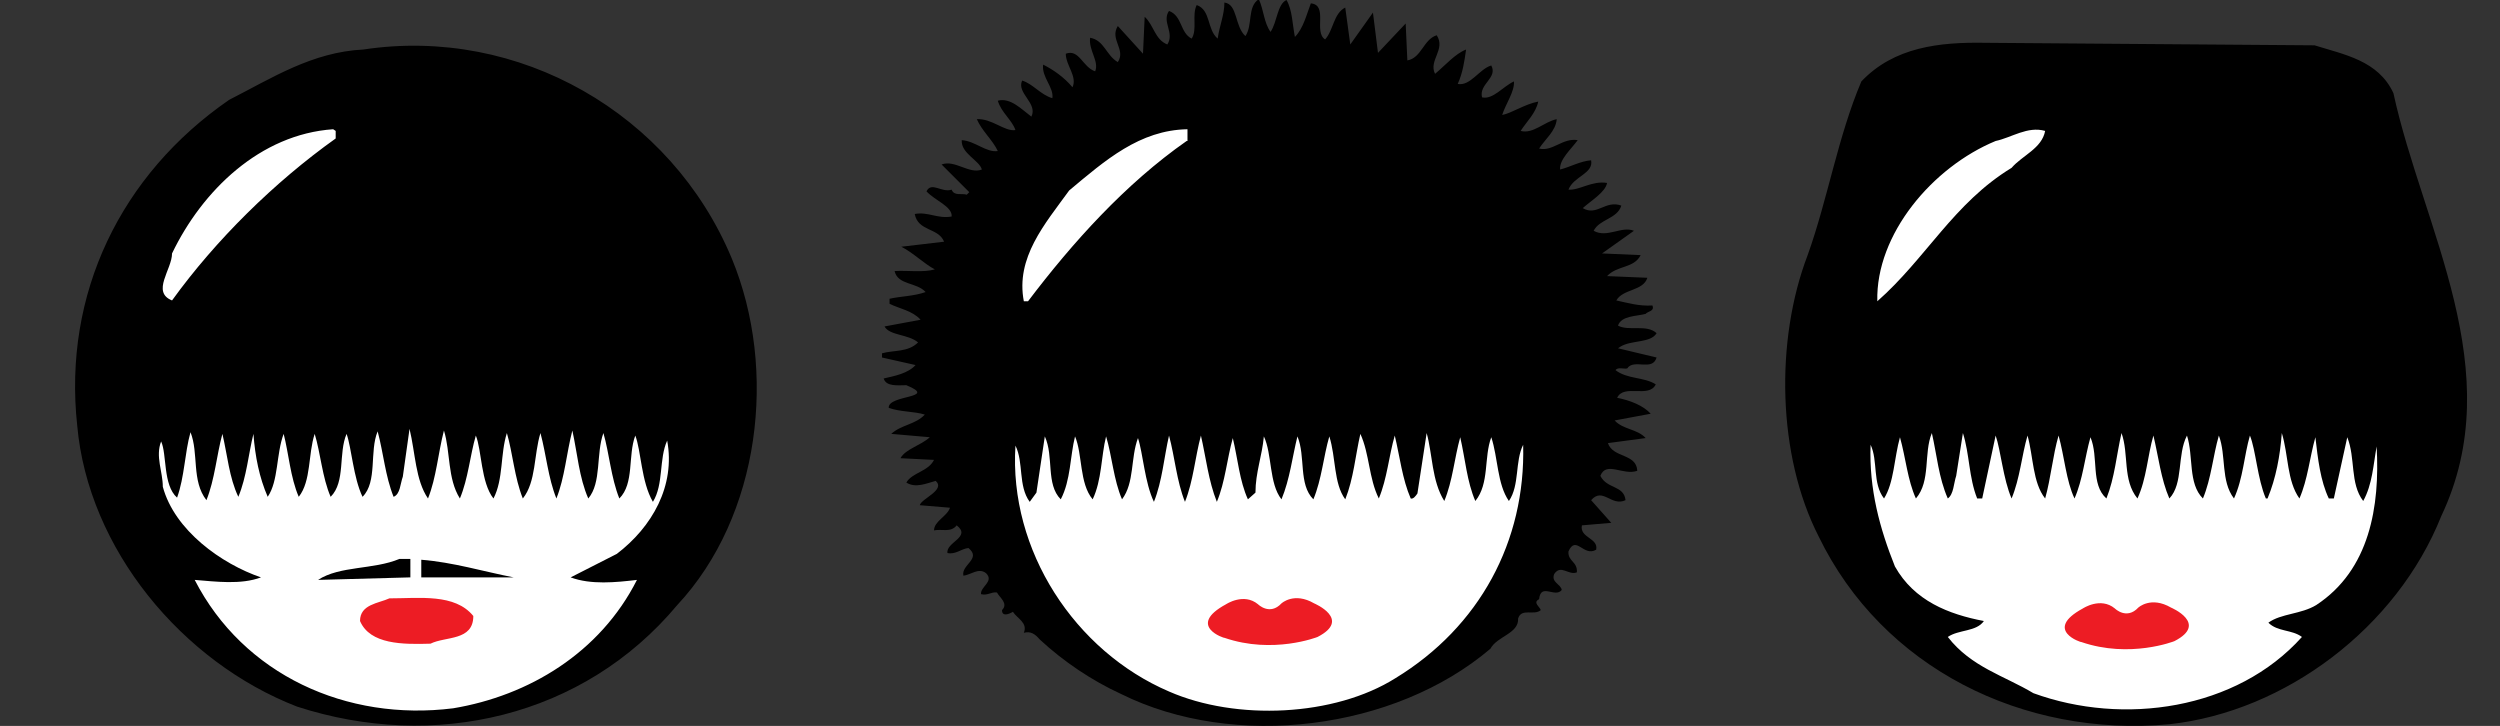 <svg id="Layer_1" xmlns="http://www.w3.org/2000/svg" viewBox="0 0 297.9 86.5"><rect x="0" y="0" width="297.9" height="86.5" fill="#333333" stroke="none"/><style>.st0{display:none}.st1{display:inline}.st2,.st3,.st4{display:inline;fill:#fff}.st3,.st4{fill:#ea1d25}.st4{fill:#ed1c24}.st5{fill:#fff}.st6{fill:#ea1d25}.st7{fill:#ed1c24}</style><path d="M151.4 3.8c.8-1.2.8-3.3 1.9-3.8.7 1.2.7 2.9 1 4.4 1-1 1.4-2.7 1.9-4 2.1.2.3 3.4 1.7 4.3 1-1.1 1-3.1 2.4-3.8l.6 4.4 2.7-3.8.6 4.8 3.3-3.5.2 4.4c1.7-.3 1.9-2.5 3.5-3 1.1 1.7-1 3-.2 4.6 1.2-1 2.4-2.4 3.7-2.9-.2 1.4-.4 2.8-1 4.1 1.5.3 2.6-1.8 4-2.2.8 1.5-1.5 2.2-1.1 3.8 1.3.3 2.5-1.3 3.8-1.9.1 1.2-1 2.7-1.4 4 1.1-.2 2.7-1.3 4.3-1.6-.3 1.4-1.4 2.4-2.1 3.5 1.5.4 2.8-1.1 4.3-1.4-.1 1.4-1.4 2.4-2.1 3.5 1.6.4 2.8-1.3 4.6-1-.8 1.1-2.2 2.3-2.1 3.5 1.2-.3 2.4-1 3.7-1.1.3 1.6-2.1 1.9-2.7 3.5 1.3.1 2.8-1.1 4.6-.8-.2 1.1-1.9 2.1-2.9 3 1.7 1 2.7-1 4.6-.3-.5 1.6-2.6 1.6-3.3 3 1.6.9 3.3-.6 4.8 0l-3.8 2.7 4.6.2c-.8 1.6-2.8 1.2-4 2.5l4.8.2c-.5 1.6-2.9 1.3-3.7 2.7 1.4.3 2.7.7 4.3.6.3.7-.6.7-.8 1-1.1.3-2.9.2-3.3 1.4 1.3.7 3.4-.2 4.6.9-.7 1.2-3 .8-4.3 1.6l-.3.2 4.6 1.1c-.5 1.7-2.7.1-3.5 1.3-.4.1-1.1-.2-1.4.2 1.4 1.1 3.4.8 4.8 1.7-.8 1.7-3.8-.1-4.6 1.6 1.5.3 3.1.9 4 1.9l-4.3.8c1 1.1 2.7 1 3.7 2.1l-4.5.6c.6 1.8 3.4 1.2 3.5 3.3-1.7.6-3.7-1.2-4.4.6.8 1.6 2.8 1.1 3 2.9-1.7.8-2.7-1.6-4.1 0l2.4 2.7-3.5.3c-.3 1.5 2 1.5 1.7 2.9-1.5.9-2.4-1.8-3.3.2-.1 1.2 1.1 1.2 1 2.5-1 .4-1.9-1-2.7.2-.4 1 .8 1.2.9 1.9-.8 1-2.5-.9-2.7 1.1-.8.4.1.9.2 1.3-.8.7-2.3-.3-2.7 1 .1 1.8-2.5 2.1-3.3 3.6-11.4 9.7-30.5 12.1-44 5.4-3.5-1.6-6.9-3.9-9.7-6.5-.6-.7-1.1-1-1.9-.8.5-1.2-.8-1.7-1.3-2.5-.5.3-1.3.6-1.3-.2.8-.8-.3-1.5-.6-2.1-.7-.1-1.1.4-1.9.2-.1-.9 1.6-1.5.6-2.5-.9-.7-1.8.2-2.7.3-.3-1.3 2.2-2 .6-3.3-.9.1-1.5.8-2.5.6-.2-1.3 2.9-1.9 1.1-3.3-.7.9-1.8.4-2.7.6 0-1.1 1.6-1.7 1.9-2.7l-3.6-.3c.2-.8 3.1-1.8 1.9-2.9-1.1.3-2.4.9-3.5.2.7-1.2 2.6-1.3 3.3-2.7l-4-.2c.6-1.1 2.4-1.5 3.5-2.5l-4.6-.4c1.2-1.1 2.9-1.1 4-2.3-1.3-.4-2.9-.3-4.3-.8-.1-1.6 6-1.1 2.1-2.7-1 0-2.4.2-2.7-.8 1.3-.3 2.9-.6 3.8-1.6-1.3-.3-2.7-.6-4-.9v-.5c1.4-.4 3.1-.1 4.3-1.3-1.2-1-3.4-.8-4-1.9l4.3-.8c-1-1.1-2.5-1.3-3.7-1.9v-.6c1.3-.3 2.9-.3 4.3-.8-1.1-1.2-3.3-.8-3.7-2.5 1.6-.1 3.4.2 4.8-.2-1.2-.6-2.6-2-4-2.7l5.1-.6c-.7-1.7-3.1-1.2-3.5-3.3 1.6-.3 2.7.6 4.4.3.1-1.2-2-1.9-3-3 .6-1.2 1.8.2 3-.2.3.8 1.2.4 1.8.6l.3-.3-3.3-3.3c1.6-.6 3.3 1.2 4.8.6-.3-1.1-2.5-1.9-2.4-3.5 1.6.1 2.9 1.5 4.3 1.3-.6-1.3-1.9-2.4-2.5-3.8 1.8-.1 3.3 1.5 4.6 1.3-.4-1.2-1.7-2.1-2.1-3.5 1.5-.4 2.8 1 4 1.9.8-1.6-1.8-2.8-1.1-4.3 1.3.4 2.2 1.7 3.6 2.1.2-1.3-1.3-2.5-1.1-4 1.2.6 2.5 1.5 3.5 2.7.6-1.3-.8-2.6-.8-4 1.6-.6 2 1.6 3.5 2.1.5-1.2-.8-2.5-.6-4 1.7.3 1.9 2.1 3.3 2.9 1-1.5-1-2.7 0-4.3l3 3.3.2-4.4c1.1 1 1.2 2.7 2.7 3.3.9-1.4-.7-2.7.2-4 1.6.6 1.3 2.6 2.7 3.3.7-1.1 0-2.8.6-4 1.7.6 1.2 2.9 2.5 4 .2-1.5.8-2.8.8-4.3 1.6.2 1.2 2.8 2.5 4 .9-1.3.2-3.5 1.6-4.4.6 1.3.6 2.8 1.4 3.9zM275.8 5.4c3.5 1.1 7.6 1.8 9.4 5.7 3.5 16.1 13.9 33.1 5.7 50.4-5.3 13.3-18.6 23.3-32.4 24.8-17.4 1.6-34.2-6.7-41.8-22.4-4.9-9.6-5.2-23.3-1.3-33.5 2.4-6.7 3.6-14.1 6.4-20.7 3.9-4.1 9.3-4.7 14.8-4.6l39.2.3zM87.2 30.8c5.5 13.3 3.4 30.7-6.5 41.3-11.2 13.4-29 17.4-45.3 12.1-13.7-5.3-24.9-18.8-26.2-33.5C7.5 35 14.4 20.8 27.3 11.9c5.1-2.6 9.9-5.7 16-6C61.8 3.1 80 13.5 87.2 30.8z"/><path class="st5" d="M40 15.6v.9c-7.3 5.2-14.3 12.1-19.5 19.3-2.5-1 0-3.7 0-5.6C24.1 22.7 31 16 39.7 15.4l.3.2zM141.4 16.8c-7.3 5.1-13.6 12.1-18.9 19.1h-.5c-1-5.2 2.5-9.2 5.4-13.2 4.3-3.6 8.4-7.2 14.1-7.3v1.4zM243.7 15.6c-.4 2.1-2.7 2.9-4 4.4-6.9 4.2-10.2 10.8-16 15.9-.2-8 6.6-16 14.1-19.1 1.9-.4 3.8-1.8 5.9-1.2zM51 59.4c1-2.5 1.2-5.4 1.9-8.1.8 2.6.4 5.7 1.9 8.1 1-2.4 1.2-5.1 1.9-7.5.7 1.7.6 5.6 2.1 7.5 1.2-2.3.8-5.3 1.6-7.8.7 2.4.9 5.3 1.9 7.8 1.6-2 1.3-5.2 2.1-7.8.7 2.6.9 5.3 1.9 7.8 1-2.5 1.2-5.4 1.9-8.1.6 2.7.8 5.6 1.9 8.1 1.6-1.9.9-5.3 1.8-7.8.7 2.4.9 5.3 1.9 7.8 1.8-1.8 1-5.1 1.9-7.5.7 1.8.7 5.5 2.1 7.9 1.3-2.1.7-5.1 1.7-7.3 1 5.4-1.8 10.3-6 13.5L68 68.8c2.4.9 5.4.6 7.9.3C71.5 77.8 63 82.9 54 84.4c-12.7 1.6-25-4-30.8-15.3 2.5.2 5.5.6 7.9-.3-4.7-1.6-10.3-5.6-11.7-10.8 0-1.8-.9-3.6-.2-5.4.7 1.5.2 5.2 1.9 6.7.9-2.5.9-5.3 1.6-7.8 1 2.5.1 5.8 1.9 8.1 1-2.5 1.2-5.3 1.9-7.9.6 2.5.8 5.2 1.9 7.5 1-2.4 1.2-5.1 1.8-7.5.2 2.7.7 5.2 1.7 7.5 1.3-1.9 1-5.1 1.9-7.5.6 2.3.8 5.2 1.8 7.5 1.5-1.9 1.1-5.1 1.9-7.5.7 2.3.9 5.2 1.9 7.5 1.8-1.8.9-5.2 1.9-7.5.6 1.7.8 5.2 1.9 7.5 1.8-1.8.8-5.4 1.8-7.8.7 2.6.9 5.3 1.9 7.8.8-.3.8-1.6 1.1-2.4l.8-5.7c.7 2.9.7 6.1 2.2 8.3zM164.3 59.4c1-2.4 1.2-5.1 1.9-7.5.6 2.5.9 5.2 1.9 7.5.3.1.6-.3.8-.6l1.1-7.2c.7 2.5.6 5.7 2.1 8.1 1-2.4 1.2-5.1 1.9-7.6.6 2.6.8 5.3 1.8 7.6 1.7-2.1 1-5.2 1.9-7.6.8 2.4.7 5.6 2.1 7.6 1.3-1.9.7-4.7 1.7-6.7.3 11.5-5.2 21.7-15.2 27.8-7.3 4.6-19 5.1-27 1.6-11.2-4.8-19.1-16.8-18.3-29.3 1 2 .3 4.8 1.7 6.7l.8-1.1 1-6.7c1.1 2.4.1 5.7 1.9 7.5 1.2-2.3 1.1-5.1 1.7-7.5.9 2.1.5 5.6 2.1 7.5 1.1-2.3 1-5.1 1.6-7.5.7 2.3.9 5.2 1.9 7.5 1.5-2 1-4.9 1.9-7.3.6 1.8.8 5.3 1.9 7.6 1-2.5 1.2-5.3 1.8-7.9.7 2.6.9 5.4 1.9 7.9 1-2.5 1.2-5.3 1.9-7.9.6 2.6.9 5.4 1.9 7.9 1-2.4 1.2-5.1 1.9-7.6.6 2.5.8 5.1 1.8 7.3l.9-.8c0-2.4.8-4.4 1-6.7 1 2.1.6 5.6 2.1 7.5 1-2.4 1.3-5.1 1.9-7.5 1 2.4.1 5.7 1.9 7.5 1-2.4 1.2-5.1 1.9-7.5.8 2.5.5 5.6 1.9 7.5 1-2.5 1.2-5.2 1.8-7.8 1.1 2.4 1 5.3 2.2 7.7zM232.1 59.4c.7-.5.7-1.8 1-2.7l.8-5.1c.8 2.5.7 5.3 1.7 7.8h.6l1.6-7.5c.6 1.7.9 5.2 1.9 7.5 1-2.4 1.2-5.1 1.9-7.5.7 2.5.6 5.6 2.1 7.5.7-2.5.9-5.1 1.6-7.5.7 2.5.9 5.4 1.9 7.5 1-2.3 1.2-4.8 1.9-7.3 1 2.4 0 5.6 1.9 7.3 1-2.5 1.2-5.2 1.8-7.8.9 2.5.1 5.6 1.9 7.8 1.1-2.4 1.2-5.1 1.9-7.5.6 2.5.9 5.2 1.9 7.5 1.7-1.8.9-5.2 2.1-7.5.8 2.5.1 5.7 1.9 7.5 1-2.4 1.2-5.1 1.9-7.5.9 2.4.2 5.4 1.8 7.5 1.1-2.4 1.2-5.1 1.9-7.5.7 1.7.9 5.2 1.9 7.5h.2c1-2.4 1.5-5.1 1.7-7.8.8 2.6.6 5.7 2.1 7.8 1-2.3 1.2-4.8 1.9-7.3.3 2.6.6 5.2 1.6 7.3h.6l1.6-7.3c1 2.5.3 5.5 1.9 7.6 1.1-2 1.2-4.3 1.6-6.5.4 7.1-.8 14.7-7.2 18.9-1.8 1.1-4.2 1-5.7 2.1 1.1 1.1 2.8.8 4 1.7-7.8 8.7-21.3 10.6-32 6.7-3.5-2.1-7.4-3.1-10.2-6.7 1.3-.9 3.4-.6 4.3-1.9-4.2-.8-8.3-2.4-10.6-6.5-1.8-4.5-3.1-9.2-2.9-14.5.9 1.9.2 4.6 1.6 6.4 1.2-1.9 1.2-4.8 1.9-7.3.7 2.5.9 5.1 1.9 7.3 1.8-2.1.9-5.4 1.9-7.8.6 2.6.8 5.3 1.9 7.8z"/><path d="M48.9 68.8l-11 .3c2.6-1.7 6.6-1.2 9.7-2.5h1.3v2.2zM61.2 68.8h-11v-2.1c3.8.3 7.4 1.4 11 2.1z"/><path class="st7" d="M56.4 73.4c0 3-3.3 2.4-5.1 3.3-3.3.1-7.2.1-8.4-2.7 0-2 2.2-2.1 3.5-2.7 3.6 0 7.8-.6 10 2.1zM146.1 72s2.1-1.4 3.8 0c0 0 1.4 1.4 2.8-.1 0 0 1.5-1.4 3.9 0 0 0 4.5 1.9.4 4 0 0-5.3 2.1-11.1.1.1.1-4.6-1.4.2-4zM248.2 72.5s2.1-1.4 3.8 0c0 0 1.4 1.4 2.8-.1 0 0 1.5-1.4 3.9 0 0 0 4.5 1.9.4 4 0 0-5.3 2.1-11.1.1.1.1-4.6-1.4.2-4z"/></svg>